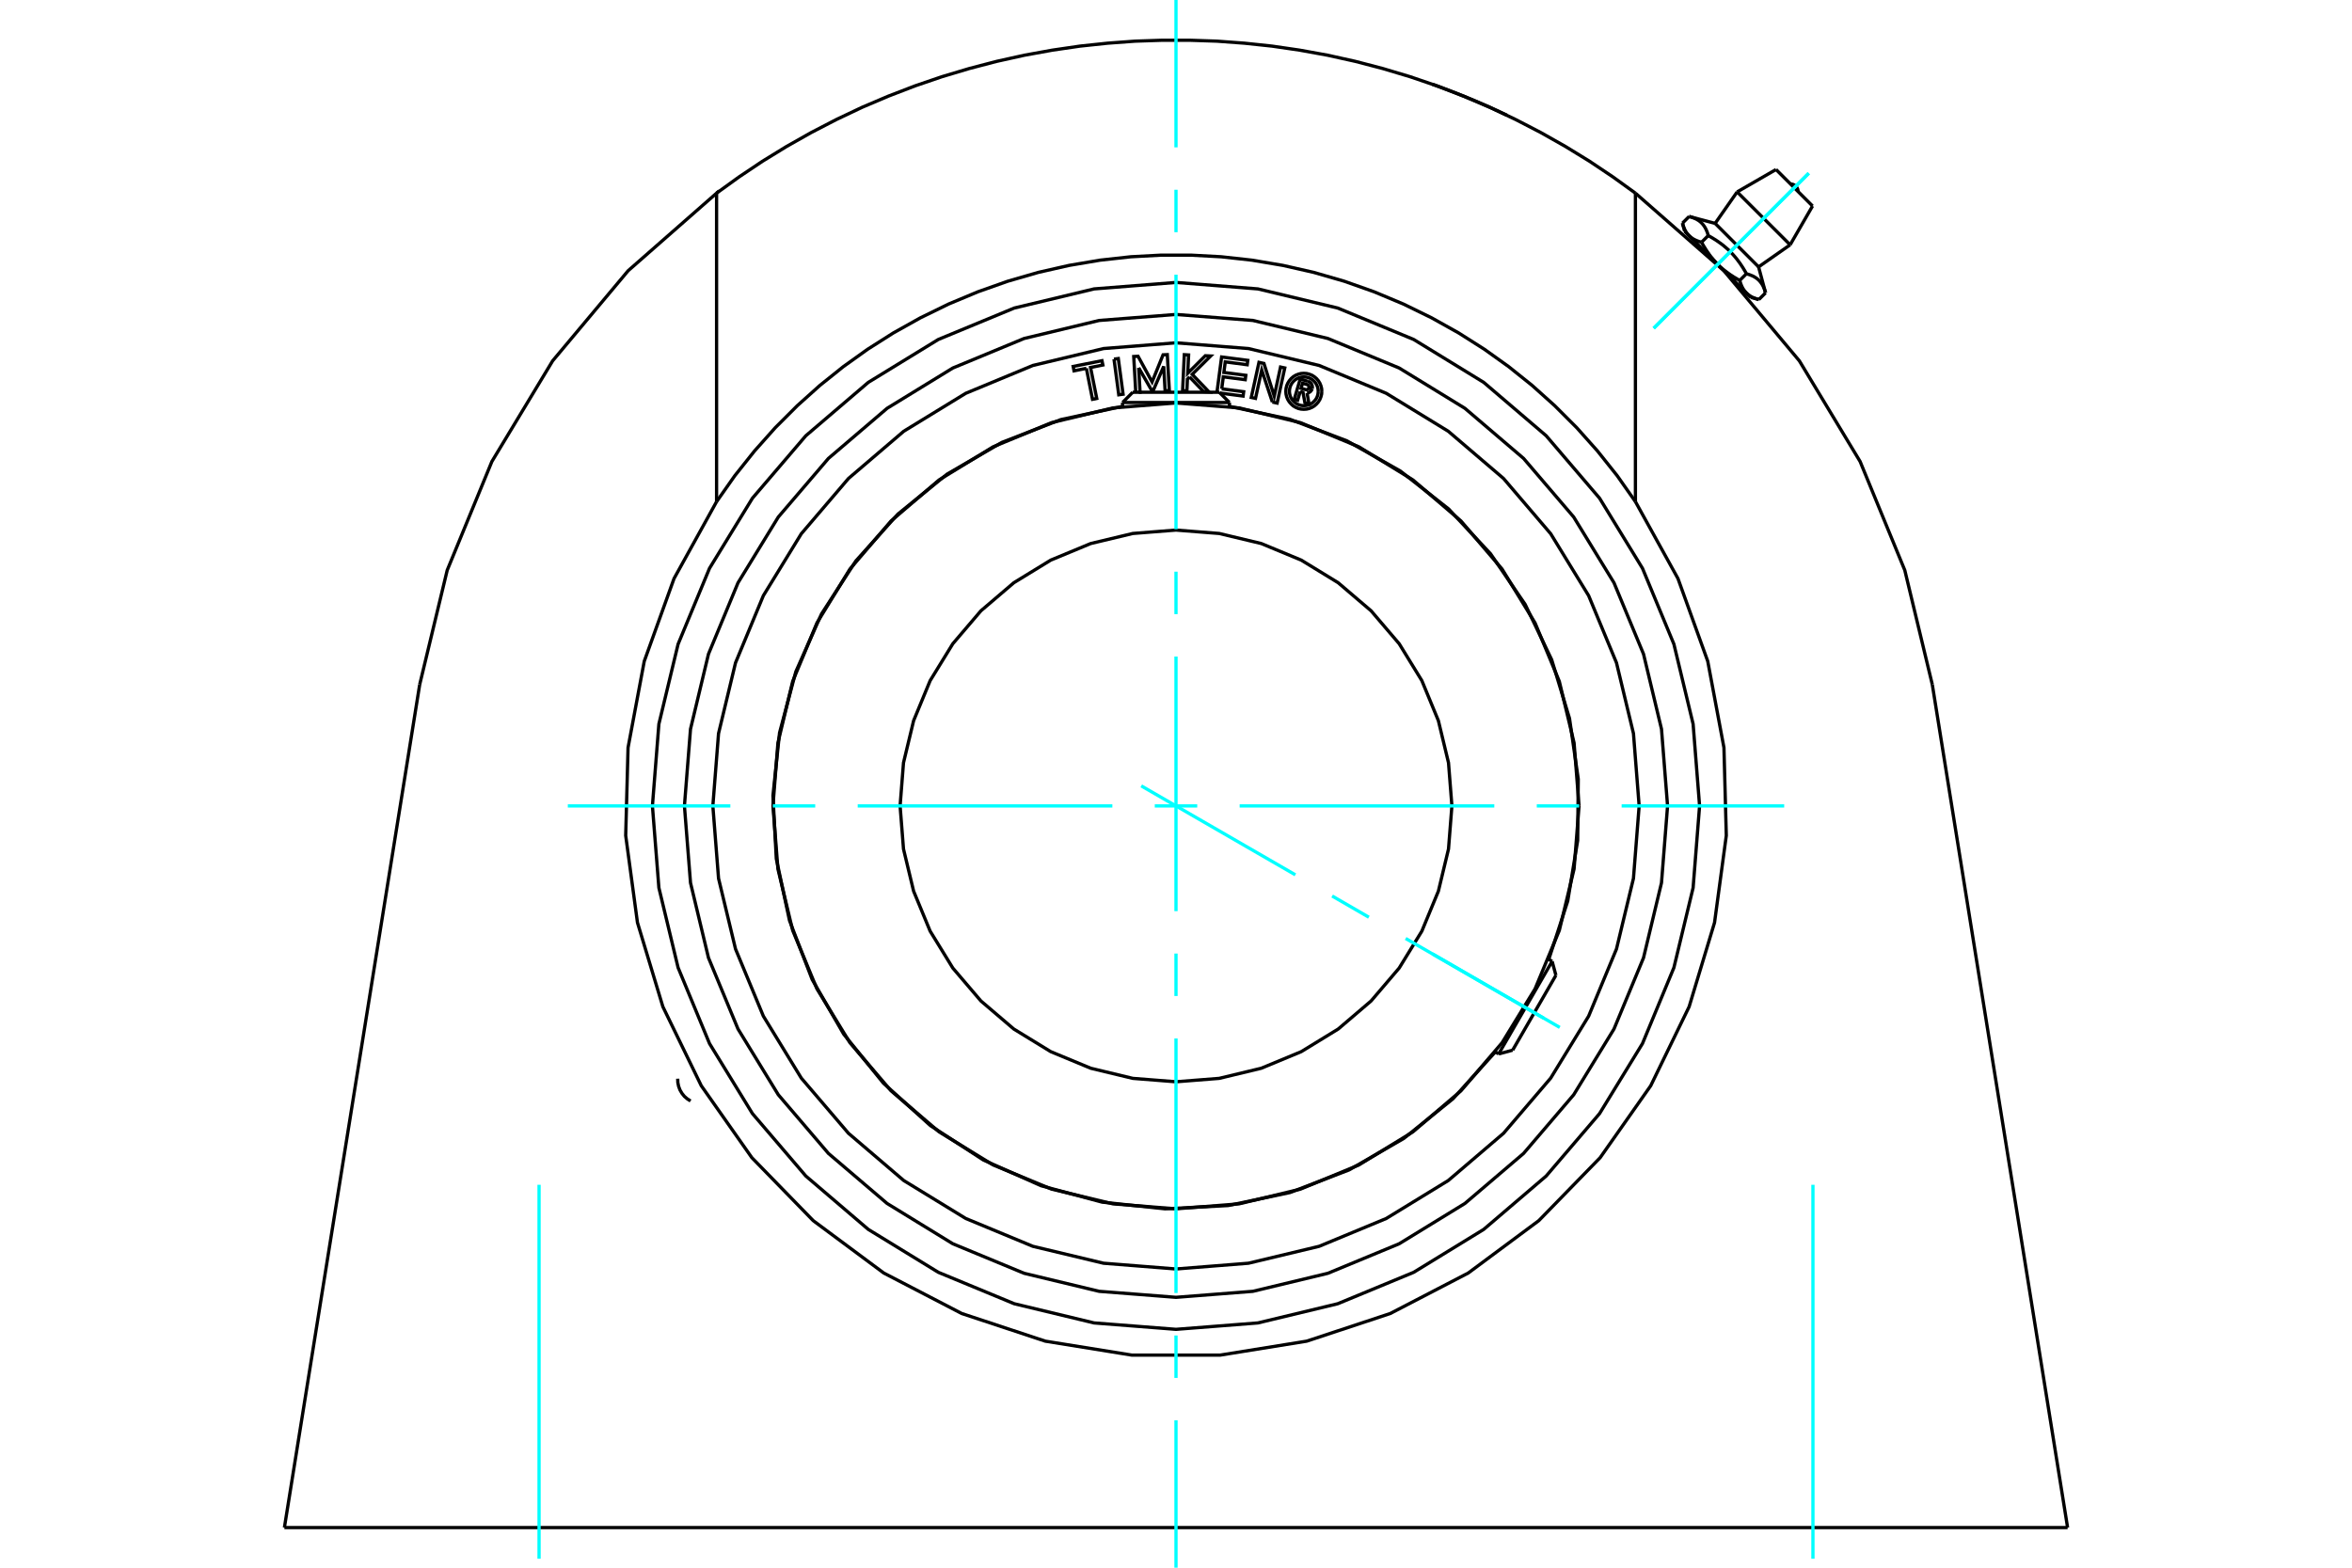 <?xml version="1.0" standalone="no"?>
<!DOCTYPE svg PUBLIC "-//W3C//DTD SVG 1.1//EN"
	"http://www.w3.org/Graphics/SVG/1.1/DTD/svg11.dtd">
<svg xmlns="http://www.w3.org/2000/svg" height="100%" width="100%" viewBox="0 0 36000 24000">
	<rect x="-1800" y="-1200" width="39600" height="26400" style="fill:#FFF"/>
	<g style="fill:none; fill-rule:evenodd" transform="matrix(1 0 0 1 0 0)">
		<g style="fill:none; stroke:#000; stroke-width:50; shape-rendering:geometricPrecision">
			<polyline points="21929,1292 21931,1293 21938,1295 21950,1299 21966,1305 21987,1312 22012,1322 22041,1332 22073,1344 22107,1357 22145,1371 22187,1387 22231,1404 22278,1422 22327,1442 22377,1462 22428,1482 22477,1503 22527,1523 22576,1544 22626,1565 22676,1587 22724,1608 22770,1628 22814,1648 22854,1666 22891,1683 22925,1698 22956,1713 22983,1726 23007,1737 23027,1746 23043,1754 23054,1759 23061,1762 23063,1763"/>
			<polyline points="25032,7680 24753,7283 24452,6905 24133,6547 23797,6211 23449,5899 23092,5613 22720,5347 22326,5097 21911,4865 21479,4654 21032,4467 20574,4305 20107,4170 19636,4063 19163,3983 18692,3931 18228,3906 17772,3906 17308,3931 16837,3983 16364,4063 15893,4170 15426,4305 14968,4467 14521,4654 14089,4865 13674,5097 13280,5347 12908,5613 12551,5899 12203,6211 11867,6547 11548,6905 11247,7283 10968,7680"/>
			<line x1="25032" y1="2957" x2="25032" y2="7680"/>
			<polyline points="10968,2957 11313,2708 11670,2469 12038,2243 12415,2030 12801,1830 13195,1643 13597,1472 14005,1315 14418,1174 14836,1049 15257,939 15681,845 16106,768 16530,706 16954,661 17375,630 17793,616 18207,616 18625,630 19046,661 19470,706 19894,768 20319,845 20743,939 21164,1049 21582,1174 21995,1315 22403,1472 22805,1643 23199,1830 23585,2030 23962,2243 24330,2469 24687,2708 25032,2957"/>
			<polyline points="10968,7680 10968,2957 9615,4144 8459,5524 7529,7065 6845,8730 6424,10480"/>
			<line x1="4353" y1="23386" x2="6424" y2="10480"/>
			<line x1="31647" y1="23386" x2="4353" y2="23386"/>
			<line x1="29576" y1="10480" x2="31647" y2="23386"/>
			<polyline points="29576,10480 29155,8730 28471,7065 27541,5524 26385,4144 25032,2957"/>
			<polyline points="10968,7680 10317,8857 9861,10123 9613,11446 9577,12791 9757,14124 10146,15412 10734,16622 11508,17723 12447,18687 13527,19489 14721,20109 15999,20532 17327,20746 18673,20746 20001,20532 21279,20109 22473,19489 23553,18687 24492,17723 25266,16622 25854,15412 26243,14124 26423,12791 26387,11446 26139,10123 25683,8857 25032,7680"/>
			<polyline points="26014,12338 25915,11084 25621,9861 25140,8700 24483,7627 23666,6671 22710,5854 21638,5197 20476,4716 19254,4423 18000,4324 16746,4423 15524,4716 14362,5197 13290,5854 12334,6671 11517,7627 10860,8700 10379,9861 10085,11084 9986,12338 10085,13591 10379,14814 10860,15976 11517,17048 12334,18004 13290,18821 14362,19478 15524,19959 16746,20253 18000,20351 19254,20253 20476,19959 21638,19478 22710,18821 23666,18004 24483,17048 25140,15976 25621,14814 25915,13591 26014,12338"/>
			<line x1="27024" y1="4483" x2="26921" y2="4586"/>
			<line x1="26252" y1="3420" x2="26917" y2="4086"/>
			<polyline points="25854,3314 25869,3318 25883,3322 25897,3327 25910,3332 25923,3337 25935,3342 25947,3347 25958,3352 25969,3358 25979,3364 25989,3370 25999,3376 26008,3383 26017,3389 26025,3396 26034,3404 26042,3411 26049,3419 26057,3427 26064,3435 26071,3444 26078,3453 26084,3462 26091,3472 26097,3482 26103,3492 26108,3503 26114,3514 26119,3526 26124,3538 26129,3550 26134,3563 26138,3577 26142,3591 26147,3606 26171,3620 26195,3634 26217,3647 26239,3661 26261,3674 26281,3688 26302,3702 26321,3716 26340,3729 26358,3743 26377,3757 26394,3772 26411,3786 26428,3801 26444,3815 26461,3830 26476,3846 26492,3861 26507,3877 26522,3893 26537,3910 26551,3926 26566,3944 26580,3961 26594,3979 26608,3998 26622,4017 26636,4036 26649,4056 26663,4077 26677,4098 26690,4120 26704,4143 26718,4167 26731,4191 26746,4195 26760,4200 26774,4204 26787,4209 26800,4214 26812,4219 26824,4224 26835,4229 26846,4235 26856,4241 26866,4247 26876,4253 26885,4260 26894,4266 26902,4273 26911,4281 26919,4288 26927,4296 26934,4304 26941,4312 26948,4321 26955,4330 26961,4339 26968,4349 26974,4359 26980,4369 26985,4380 26991,4391 26996,4403 27001,4415 27006,4427 27011,4441 27015,4454 27019,4468 27024,4483"/>
			<polyline points="26730,4485 26726,4481 26722,4477 26719,4473 26715,4469 26711,4464 26708,4460 26704,4456 26701,4451 26698,4447 26694,4442 26691,4438 26688,4433 26685,4428 26682,4423 26679,4418 26676,4413 26673,4408 26670,4402 26667,4397 26665,4391 26662,4386 26659,4380 26657,4374 26654,4368 26652,4362 26649,4356 26647,4349 26644,4343 26642,4336 26640,4329 26637,4322 26635,4315 26633,4308 26631,4301 26629,4293"/>
			<polyline points="26921,4586 26914,4584 26906,4581 26899,4579 26892,4577 26885,4575 26879,4573 26872,4570 26865,4568 26859,4566 26853,4563 26847,4561 26841,4558 26835,4555 26829,4553 26823,4550 26818,4547 26812,4545 26807,4542 26802,4539 26797,4536 26792,4533 26787,4530 26782,4527 26777,4523 26772,4520 26768,4517 26763,4514 26759,4510 26754,4507 26750,4503 26746,4500 26742,4496 26738,4492 26734,4489 26730,4485"/>
			<polyline points="26731,4191 26629,4293 26617,4286 26605,4280 26593,4273 26581,4266 26570,4259 26558,4252 26547,4246 26536,4239 26525,4232 26515,4225 26504,4218 26494,4212 26484,4205 26474,4198 26464,4191 26455,4184 26445,4177 26436,4170 26426,4163 26417,4156 26408,4149 26399,4142 26390,4135 26381,4128 26373,4121 26364,4114 26356,4106 26348,4099 26339,4092 26331,4084 26323,4077 26315,4069 26307,4062 26299,4054 26291,4046 26730,4485 26798,4553"/>
			<polyline points="26291,4046 26284,4038 26276,4031 26268,4023 26261,4015 26253,4007 26246,3998 26239,3990 26231,3982 26224,3973 26217,3965 26210,3956 26203,3947 26195,3939 26188,3930 26181,3921 26174,3911 26167,3902 26160,3893 26154,3883 26147,3873 26140,3864 26133,3854 26126,3843 26119,3833 26112,3823 26106,3812 26099,3801 26092,3790 26085,3779 26078,3768 26072,3757 26065,3745 26058,3733 26051,3721 26044,3709"/>
			<line x1="26147" y1="3606" x2="26044" y2="3709"/>
			<polyline points="25853,3608 25849,3604 25845,3600 25842,3596 25838,3592 25834,3587 25831,3583 25827,3579 25824,3574 25821,3570 25817,3565 25814,3561 25811,3556 25808,3551 25805,3546 25802,3541 25799,3536 25796,3531 25793,3525 25790,3520 25788,3514 25785,3509 25782,3503 25780,3497 25777,3491 25775,3485 25772,3479 25770,3472 25767,3466 25765,3459 25763,3452 25760,3445 25758,3438 25756,3431 25754,3424 25752,3416"/>
			<polyline points="26044,3709 26037,3707 26029,3704 26022,3702 26015,3700 26008,3698 26001,3696 25995,3693 25988,3691 25982,3688 25976,3686 25970,3684 25964,3681 25958,3678 25952,3676 25946,3673 25941,3670 25935,3667 25930,3665 25925,3662 25920,3659 25915,3656 25910,3653 25905,3650 25900,3646 25895,3643 25891,3640 25886,3637 25882,3633 25877,3630 25873,3626 25869,3623 25865,3619 25861,3615 25857,3611 25853,3608"/>
			<line x1="25854" y1="3314" x2="25752" y2="3416"/>
			<polyline points="25785,3540 25853,3608 26291,4046"/>
			<line x1="26589" y1="2938" x2="27400" y2="3748"/>
			<line x1="27184" y1="2595" x2="27743" y2="3154"/>
			<polyline points="27521,2932 27520,2914 27516,2896 27509,2879 27499,2864 27488,2850 27474,2838 27458,2829 27441,2822 27424,2818 27405,2816"/>
			<line x1="26252" y1="3420" x2="25854" y2="3314"/>
			<line x1="27024" y1="4483" x2="26917" y2="4086"/>
			<line x1="26798" y1="4553" x2="26921" y2="4586"/>
			<line x1="25752" y1="3416" x2="25785" y2="3540"/>
			<line x1="25857" y1="3612" x2="25845" y2="3625"/>
			<line x1="26713" y1="4493" x2="26725" y2="4480"/>
			<line x1="26589" y1="2938" x2="26252" y2="3420"/>
			<line x1="26917" y1="4086" x2="27400" y2="3748"/>
			<line x1="27184" y1="2595" x2="26589" y2="2938"/>
			<line x1="27400" y1="3748" x2="27743" y2="3154"/>
			<polyline points="24169,12338 24093,11373 23867,10431 23496,9537 22991,8712 22362,7976 21626,7347 20800,6841 19906,6471 18965,6245 18000,6169 17035,6245 16094,6471 15200,6841 14374,7347 13638,7976 13009,8712 12504,9537 12133,10431 11907,11373 11831,12338 11907,13303 12133,14244 12504,15138 13009,15963 13638,16699 14374,17328 15200,17834 16094,18204 17035,18430 18000,18506 18965,18430 19906,18204 20800,17834 21626,17328 22362,16699 22991,15963 23496,15138 23867,14244 24093,13303 24169,12338"/>
			<polyline points="22223,12338 22171,11677 22016,11033 21763,10420 21416,9855 20986,9351 20482,8921 19917,8575 19305,8321 18661,8167 18000,8115 17339,8167 16695,8321 16083,8575 15518,8921 15014,9351 14584,9855 14237,10420 13984,11033 13829,11677 13777,12338 13829,12998 13984,13643 14237,14255 14584,14820 15014,15324 15518,15754 16083,16100 16695,16354 17339,16509 18000,16561 18661,16509 19305,16354 19917,16100 20482,15754 20986,15324 21416,14820 21763,14255 22016,13643 22171,12998 22223,12338"/>
			<line x1="22939" y1="16134" x2="23757" y2="14717"/>
			<line x1="23815" y1="14931" x2="23153" y2="16077"/>
			<line x1="18818" y1="6162" x2="17182" y2="6162"/>
			<line x1="17338" y1="6005" x2="18662" y2="6005"/>
			<polyline points="25524,12338 25431,11161 25156,10013 24704,8922 24087,7915 23320,7018 22422,6251 21416,5634 20325,5182 19177,4906 18000,4814 16823,4906 15675,5182 14584,5634 13578,6251 12680,7018 11913,7915 11296,8922 10844,10013 10569,11161 10476,12338 10569,13515 10844,14663 11296,15753 11913,16760 12680,17658 13578,18424 14584,19041 15675,19493 16823,19769 18000,19861 19177,19769 20325,19493 21416,19041 22422,18424 23320,17658 24087,16760 24704,15753 25156,14663 25431,13515 25524,12338"/>
			<polyline points="19901,5994 19862,6127 19810,6112 19901,5803 20016,5837"/>
			<polyline points="20084,5951 20087,5937 20087,5922 20085,5907 20081,5893 20075,5880 20066,5867 20056,5857 20044,5848 20030,5841 20016,5837"/>
			<polyline points="20084,5951 20034,5937 20036,5931 20036,5924 20035,5918 20033,5912 20031,5906 20027,5901 20023,5896 20018,5892 20012,5889 20006,5887 19937,5867 19914,5944 19984,5965 19990,5966 19996,5967 20003,5966 20009,5964 20015,5962 20020,5958 20025,5954 20029,5949 20032,5944 20034,5938 20083,5953"/>
			<polyline points="20006,6017 20021,6015 20035,6009 20048,6002 20060,5992 20070,5980 20078,5967 20083,5953"/>
			<polyline points="20006,6017 20036,6184 19973,6166 19944,6007 19901,5994"/>
			<polyline points="18700,5953 19036,5997 19027,6064 18673,6017"/>
			<polyline points="18627,6005 18698,5465 19099,5517 19090,5584 18754,5540 18733,5702 19069,5746 19060,5813 18724,5769 18700,5953"/>
			<polyline points="17429,5631 17450,6004 17430,6005"/>
			<polyline points="17384,6005 17353,5458 17419,5454 17634,5847 17802,5432 17867,5429 17898,5979 17833,5983 17812,5609 17645,5993 17638,5994 17429,5631"/>
			<polyline points="16628,5639 16439,5677 16426,5610 16867,5522 16881,5588 16692,5626 16787,6100 16722,6113 16628,5639"/>
			<polyline points="17051,5498 17117,5489 17190,6035 17124,6044 17051,5498"/>
			<polyline points="18208,5771 18175,5804 18167,5984 18101,5981 18127,5430 18193,5434 18180,5714 18449,5446 18531,5450 18248,5731 18505,6000 18423,5996 18208,5771"/>
			<polyline points="19475,6155 19312,5665 19217,6099 19152,6085 19270,5547 19346,5564 19504,6065 19600,5619 19665,5633 19548,6171 19475,6155"/>
			<polyline points="20232,5991 20229,5948 20218,5905 20202,5866 20179,5829 20151,5796 20118,5768 20082,5745 20042,5729 20000,5718 19956,5715 19913,5718 19871,5729 19831,5745 19794,5768 19762,5796 19734,5829 19711,5866 19694,5905 19684,5948 19681,5991 19684,6034 19694,6076 19711,6116 19734,6153 19762,6185 19794,6214 19831,6236 19871,6253 19913,6263 19956,6266 20000,6263 20042,6253 20082,6236 20118,6214 20151,6185 20179,6153 20202,6116 20218,6076 20229,6034 20232,5991"/>
			<polyline points="20177,5991 20174,5956 20166,5923 20153,5891 20135,5861 20112,5835 20086,5812 20057,5794 20025,5781 19991,5773 19956,5770 19922,5773 19888,5781 19856,5794 19827,5812 19801,5835 19778,5861 19760,5891 19747,5923 19739,5956 19736,5991 19739,6025 19747,6059 19760,6091 19778,6120 19801,6146 19827,6169 19856,6187 19888,6200 19922,6208 19956,6211 19991,6208 20025,6200 20057,6187 20086,6169 20112,6146 20135,6120 20153,6091 20166,6059 20174,6025 20177,5991"/>
			<polyline points="23706,14687 23996,13794 24148,12867 24157,11927 24023,10998 23750,10099 23344,9252 22814,8477 22172,7791 21434,7211 20616,6749 19737,6417 18818,6221"/>
			<polyline points="17182,6221 16236,6424 15334,6773 14497,7258 13746,7868 13100,8587 12574,9399 12181,10283 11932,11218 11831,12180 11882,13146 12084,14092 12431,14995 12914,15832 13523,16584 14241,17232 15052,17759 15936,18153 16870,18404 17832,18506 18798,18456 19744,18257 20648,17911 21486,17429 22239,16822 22888,16104"/>
			<polyline points="25089,12338 25002,11229 24742,10147 24316,9119 23735,8171 23013,7325 22167,6602 21218,6021 20191,5595 19109,5336 18000,5248 16891,5336 15809,5595 14782,6021 13833,6602 12987,7325 12265,8171 11684,9119 11258,10147 10998,11229 10911,12338 10998,13447 11258,14528 11684,15556 12265,16505 12987,17350 13833,18073 14782,18654 15809,19080 16891,19339 18000,19427 19109,19339 20191,19080 21218,18654 22167,18073 23013,17350 23735,16505 24316,15556 24742,14528 25002,13447 25089,12338"/>
			<line x1="23815" y1="14931" x2="23757" y2="14717"/>
			<line x1="22939" y1="16134" x2="23153" y2="16077"/>
			<line x1="23757" y1="14717" x2="23704" y2="14686"/>
			<line x1="22886" y1="16103" x2="22939" y2="16134"/>
			<line x1="17338" y1="6005" x2="17182" y2="6162"/>
			<line x1="18818" y1="6162" x2="18662" y2="6005"/>
			<line x1="17182" y1="6162" x2="17182" y2="6224"/>
			<line x1="18818" y1="6224" x2="18818" y2="6162"/>
			<polyline points="10373,16514 10375,16573 10387,16631 10408,16687 10438,16738 10475,16784 10520,16823 10570,16855"/>
		</g>
		<g style="fill:none; stroke:#0FF; stroke-width:50; shape-rendering:geometricPrecision">
			<line x1="18000" y1="24000" x2="18000" y2="21744"/>
			<line x1="18000" y1="21095" x2="18000" y2="20445"/>
			<line x1="18000" y1="19795" x2="18000" y2="15898"/>
			<line x1="18000" y1="15248" x2="18000" y2="14598"/>
			<line x1="18000" y1="13949" x2="18000" y2="10051"/>
			<line x1="18000" y1="9402" x2="18000" y2="8752"/>
			<line x1="18000" y1="8102" x2="18000" y2="4205"/>
			<line x1="18000" y1="3555" x2="18000" y2="2905"/>
			<line x1="18000" y1="2256" x2="18000" y2="0"/>
			<line x1="8691" y1="12338" x2="11179" y2="12338"/>
			<line x1="11829" y1="12338" x2="12478" y2="12338"/>
			<line x1="13128" y1="12338" x2="17026" y2="12338"/>
			<line x1="17675" y1="12338" x2="18325" y2="12338"/>
			<line x1="18974" y1="12338" x2="22872" y2="12338"/>
			<line x1="23522" y1="12338" x2="24171" y2="12338"/>
			<line x1="24821" y1="12338" x2="27309" y2="12338"/>
			<line x1="8251" y1="23863" x2="8251" y2="18138"/>
			<line x1="27749" y1="23863" x2="27749" y2="18138"/>
			<line x1="25312" y1="5025" x2="27685" y2="2652"/>
			<line x1="25312" y1="5025" x2="27685" y2="2652"/>
			<line x1="17468" y1="12031" x2="19827" y2="13393"/>
			<line x1="20390" y1="13717" x2="20952" y2="14042"/>
			<line x1="21515" y1="14367" x2="23874" y2="15729"/>
			<line x1="21925" y1="14603" x2="23626" y2="15586"/>
		</g>
	</g>
</svg>
